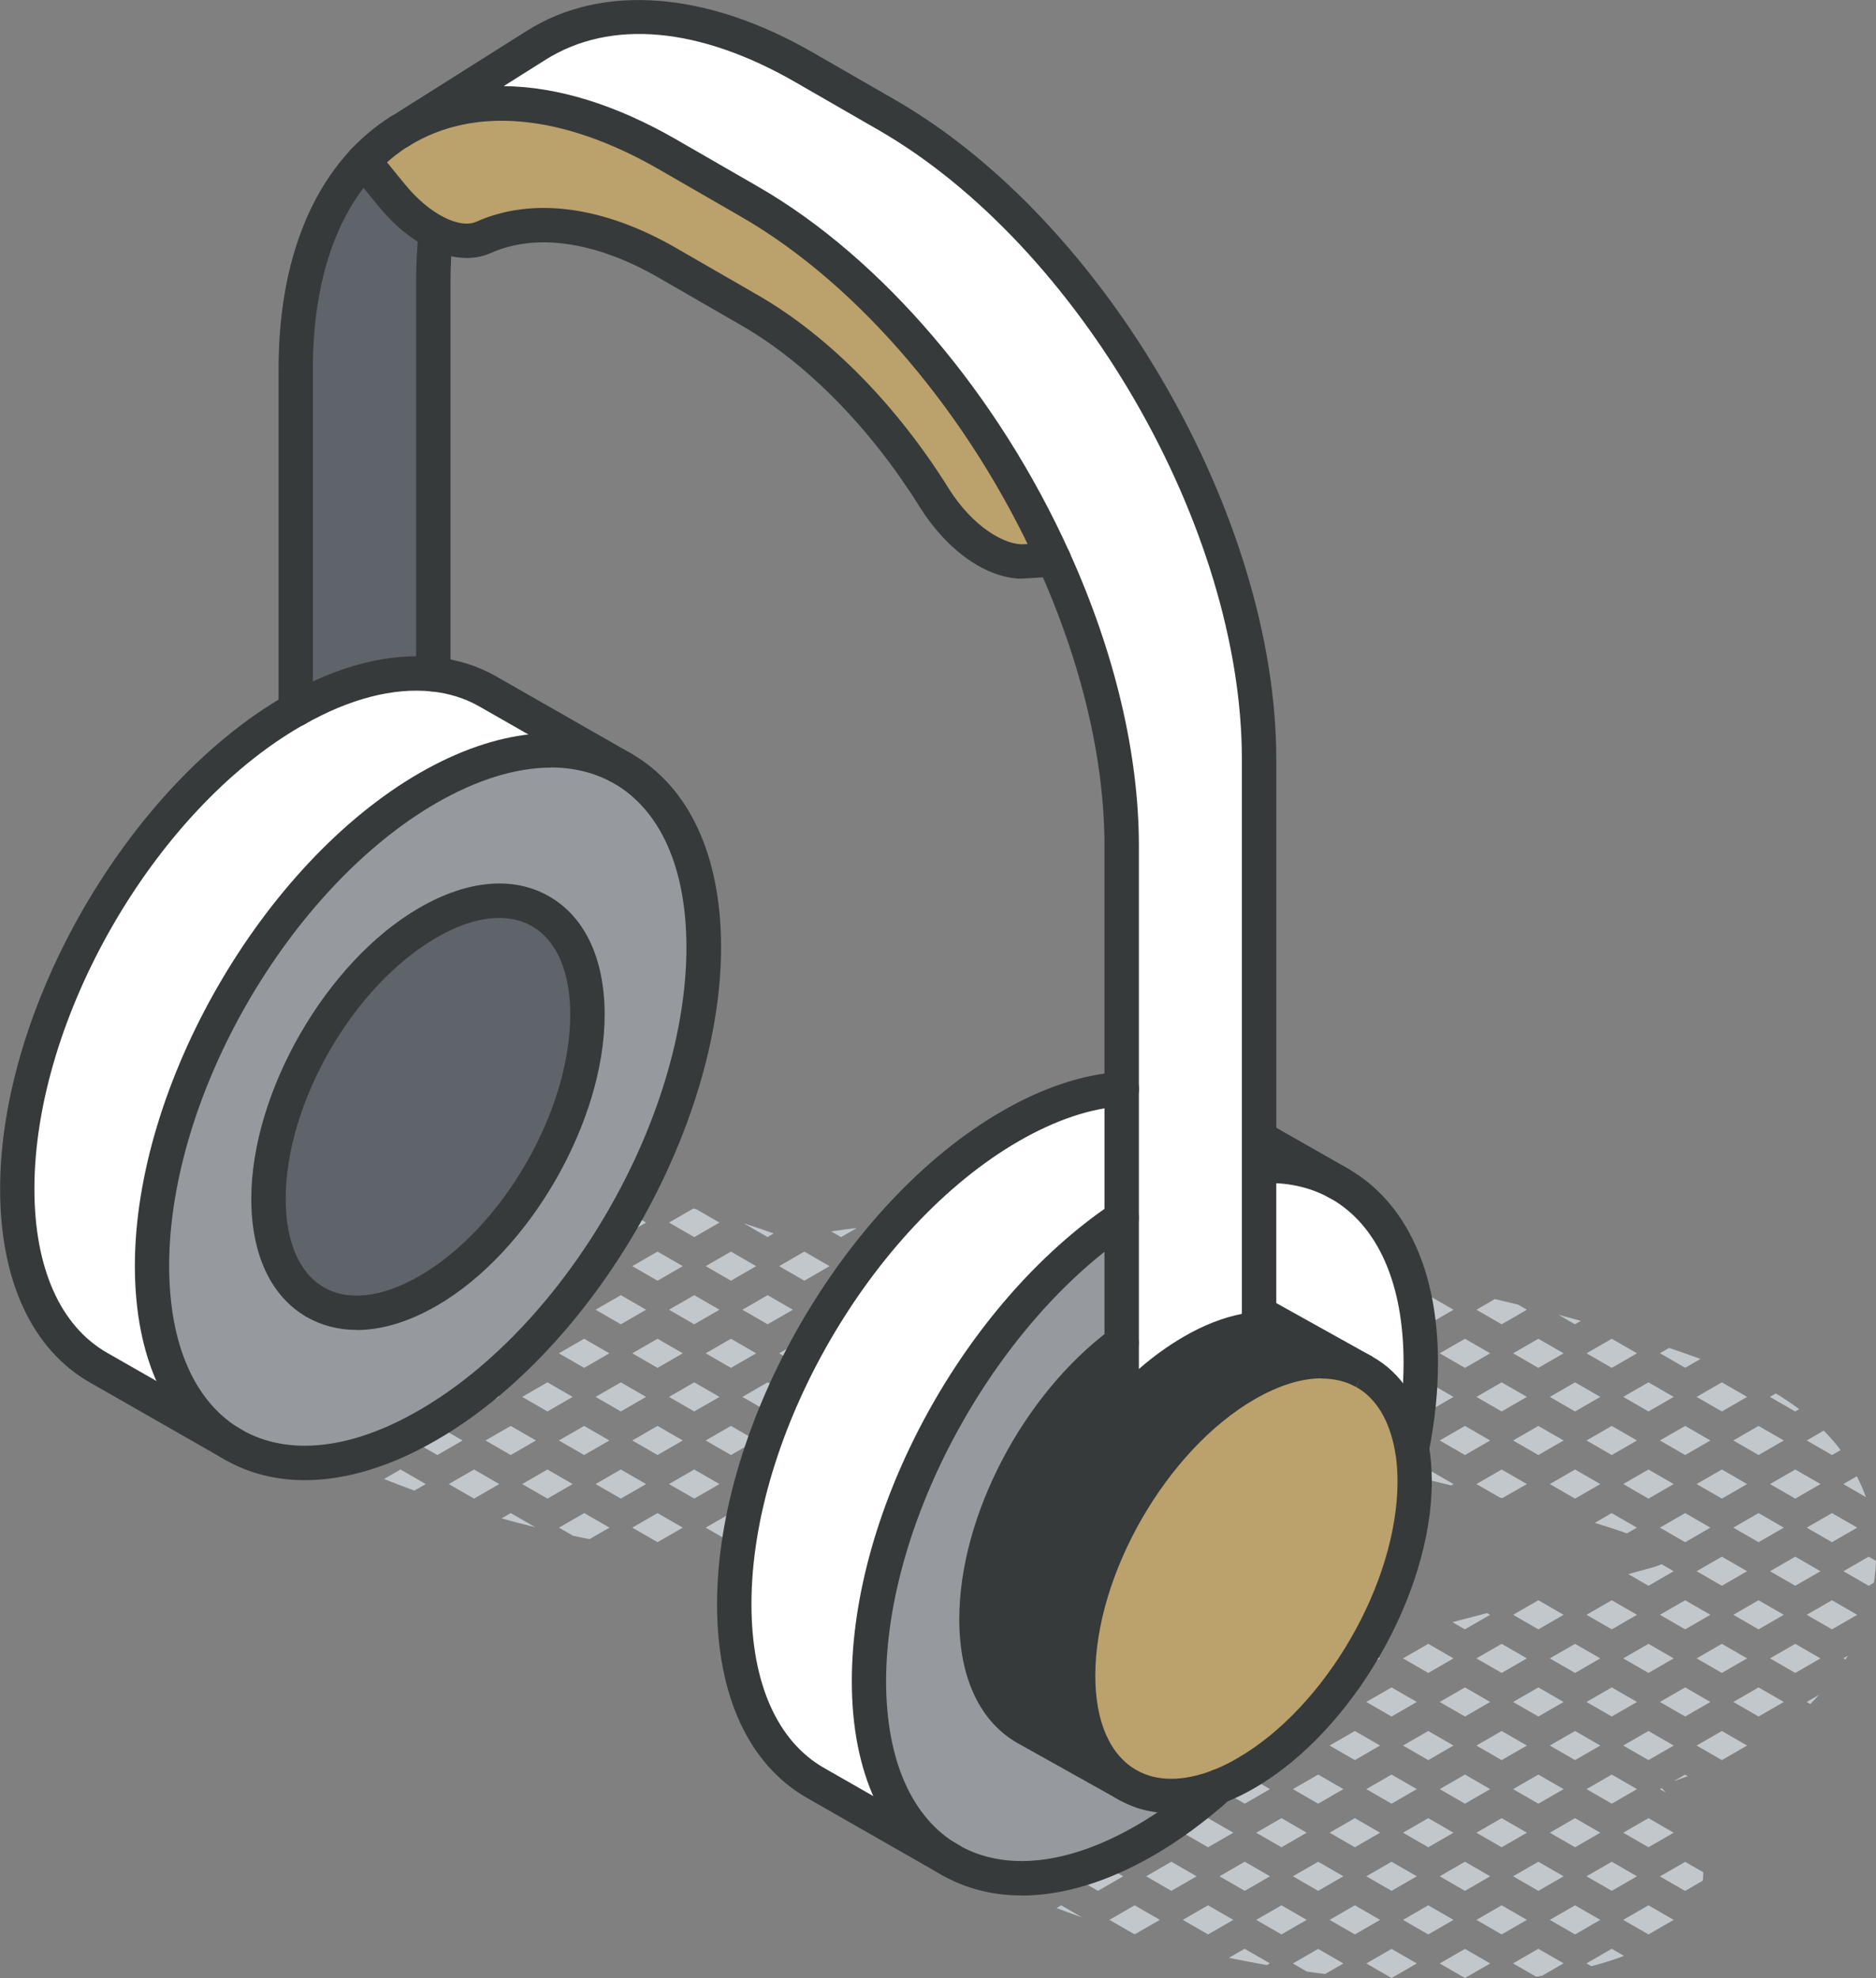 <svg xmlns="http://www.w3.org/2000/svg" id="Layer_2" viewBox="0 0 163.57 172.47"><rect x="0" y="0" width="163.57" height="172.47" fill="#808080" stroke="none"/><defs><style>.cls-1{fill:#fff;}.cls-2{fill:#969a9e;}.cls-3{fill:#bba16b;}.cls-4{fill:#c2c7cc;}.cls-5{fill:#373a3a;}.cls-6{fill:#5f646b;}</style></defs><g id="icons"><g><g><path class="cls-4" d="M160.48,126.43c-.45-.6-.94-1.16-1.47-1.69l-1.48,.86,2.2,1.27,.75-.43Z"></path><polygon class="cls-4" points="159.73 131.93 157.53 133.2 159.73 134.47 161.93 133.2 159.73 131.93"></polygon><path class="cls-4" d="M161.9,128.72l-1.18,.68,1.97,1.14c-.22-.64-.5-1.24-.79-1.82Z"></path><polygon class="cls-4" points="159.73 139.53 157.53 140.8 159.73 142.07 161.93 140.8 159.73 139.53"></polygon><path class="cls-4" d="M160.73,137l2.2,1.27,.46-.27c.09-.63,.16-1.26,.18-1.9l-.64-.37-2.2,1.27Z"></path><path class="cls-4" d="M157.53,148.4l.31,.18c.26-.26,.52-.53,.77-.81l-1.08,.63Z"></path><path class="cls-4" d="M160.91,144.7c.07-.11,.13-.22,.2-.33l-.38,.22,.19,.11Z"></path><polygon class="cls-4" points="153.33 126.87 155.53 125.6 153.33 124.33 151.13 125.6 153.33 126.87"></polygon><path class="cls-4" d="M156.87,122.87c-.65-.49-1.33-.95-2.03-1.37l-.52,.3,2.2,1.27,.35-.2Z"></path><polygon class="cls-4" points="151.13 133.2 153.33 134.47 155.53 133.2 153.33 131.93 151.13 133.2"></polygon><polygon class="cls-4" points="154.33 129.4 156.53 130.67 158.73 129.4 156.53 128.13 154.33 129.4"></polygon><polygon class="cls-4" points="151.13 140.8 153.33 142.07 155.53 140.8 153.33 139.53 151.13 140.8"></polygon><polygon class="cls-4" points="158.73 137 156.53 135.73 154.33 137 156.53 138.27 158.73 137"></polygon><polygon class="cls-4" points="151.13 148.4 153.33 149.67 155.53 148.4 153.33 147.13 151.13 148.4"></polygon><polygon class="cls-4" points="154.33 144.6 156.53 145.87 158.73 144.6 156.53 143.33 154.33 144.6"></polygon><path class="cls-4" d="M148.27,118.49c-.91-.33-1.82-.65-2.74-.96l-.8,.46,2.2,1.27,1.34-.77Z"></path><polygon class="cls-4" points="144.73 125.6 146.93 126.87 149.13 125.6 146.93 124.33 144.73 125.6"></polygon><polygon class="cls-4" points="147.93 121.8 150.13 123.07 152.33 121.8 150.13 120.53 147.93 121.8"></polygon><polygon class="cls-4" points="150.13 135.73 147.93 137 150.13 138.27 152.33 137 150.13 135.73"></polygon><polygon class="cls-4" points="144.73 133.2 146.93 134.47 149.13 133.2 146.93 131.93 144.73 133.2"></polygon><polygon class="cls-4" points="147.93 129.4 150.13 130.67 152.33 129.4 150.13 128.13 147.93 129.4"></polygon><polygon class="cls-4" points="144.73 140.8 146.93 142.07 149.13 140.8 146.93 139.53 144.73 140.8"></polygon><polygon class="cls-4" points="144.73 148.4 146.93 149.67 149.13 148.4 146.93 147.13 144.73 148.4"></polygon><polygon class="cls-4" points="147.93 144.6 150.13 145.87 152.33 144.6 150.13 143.33 147.93 144.6"></polygon><path class="cls-4" d="M144.73,156l.51,.29c-.12-.13-.23-.26-.35-.38l-.16,.09Z"></path><path class="cls-4" d="M146.93,154.73l-1,.58c.41-.15,.82-.29,1.22-.44l-.23-.13Z"></path><polygon class="cls-4" points="150.13 150.93 147.93 152.2 150.13 153.47 152.33 152.2 150.13 150.93"></polygon><path class="cls-4" d="M146.93,164.87l1.53-.88c0-.06,.03-.11,.03-.17v-.19c.02-.13,.02-.25,.02-.38l-1.58-.91-2.2,1.27,2.2,1.27Z"></path><polygon class="cls-4" points="142.73 118 140.53 116.73 138.33 118 140.53 119.27 142.73 118"></polygon><polygon class="cls-4" points="138.33 125.6 140.53 126.87 142.73 125.6 140.53 124.33 138.33 125.6"></polygon><polygon class="cls-4" points="141.53 121.8 143.73 123.07 145.93 121.8 143.73 120.53 141.53 121.8"></polygon><path class="cls-4" d="M139.04,132.78c.95,.29,1.89,.59,2.81,.92l.87-.5-2.2-1.27-1.48,.86Z"></path><polygon class="cls-4" points="141.53 129.4 143.73 130.67 145.93 129.4 143.73 128.13 141.53 129.4"></polygon><polygon class="cls-4" points="138.33 140.8 140.53 142.07 142.73 140.8 140.53 139.53 138.33 140.8"></polygon><path class="cls-4" d="M141.97,137.25l1.76,1.02,2.2-1.27-1.05-.61c-.25,.1-.48,.19-.65,.24-.75,.2-1.5,.41-2.25,.62Z"></path><polygon class="cls-4" points="138.33 148.4 140.53 149.67 142.73 148.4 140.53 147.13 138.33 148.4"></polygon><polygon class="cls-4" points="141.53 144.6 143.73 145.87 145.93 144.6 143.73 143.33 141.53 144.6"></polygon><polygon class="cls-4" points="138.33 156 140.53 157.27 142.73 156 140.53 154.73 138.33 156"></polygon><polygon class="cls-4" points="141.53 152.2 143.73 153.47 145.93 152.2 143.73 150.93 141.53 152.2"></polygon><polygon class="cls-4" points="140.53 162.33 138.33 163.6 140.53 164.87 142.73 163.6 140.53 162.33"></polygon><polygon class="cls-4" points="141.53 159.8 143.73 161.07 145.93 159.8 143.73 158.53 141.53 159.8"></polygon><path class="cls-4" d="M138.33,171.2l.42,.24c1.03-.27,1.98-.57,2.85-.9l-1.07-.62-2.2,1.27Z"></path><polygon class="cls-4" points="143.73 166.13 141.53 167.4 143.73 168.67 145.93 167.4 143.73 166.13"></polygon><polygon class="cls-4" points="134.13 119.27 136.33 118 134.13 116.73 131.93 118 134.13 119.27"></polygon><path class="cls-4" d="M137.84,115.17c-.65-.18-1.3-.36-1.95-.53l1.43,.83,.51-.3Z"></path><polygon class="cls-4" points="131.93 125.6 134.13 126.87 136.33 125.6 134.13 124.33 131.93 125.6"></polygon><polygon class="cls-4" points="135.13 121.8 137.33 123.07 139.53 121.8 137.33 120.53 135.13 121.8"></polygon><polygon class="cls-4" points="135.13 129.4 137.33 130.67 139.53 129.4 137.33 128.13 135.13 129.4"></polygon><polygon class="cls-4" points="131.93 140.8 134.13 142.07 136.33 140.8 134.13 139.53 131.93 140.8"></polygon><polygon class="cls-4" points="131.93 148.4 134.13 149.67 136.33 148.4 134.13 147.13 131.93 148.4"></polygon><polygon class="cls-4" points="135.13 144.6 137.33 145.87 139.53 144.6 137.33 143.33 135.13 144.6"></polygon><polygon class="cls-4" points="131.93 156 134.13 157.27 136.33 156 134.13 154.73 131.93 156"></polygon><polygon class="cls-4" points="135.13 152.2 137.33 153.47 139.53 152.2 137.33 150.93 135.13 152.2"></polygon><polygon class="cls-4" points="131.93 163.6 134.13 164.87 136.33 163.6 134.13 162.33 131.93 163.6"></polygon><polygon class="cls-4" points="135.13 159.8 137.33 161.07 139.53 159.8 137.33 158.53 135.13 159.8"></polygon><path class="cls-4" d="M131.93,171.2l2,1.15c.18-.02,.36-.05,.53-.08l1.87-1.08-2.2-1.27-2.2,1.27Z"></path><polygon class="cls-4" points="135.13 167.4 137.33 168.67 139.53 167.4 137.33 166.13 135.13 167.4"></polygon><polygon class="cls-4" points="127.73 119.27 129.93 118 127.73 116.73 125.53 118 127.73 119.27"></polygon><path class="cls-4" d="M133.13,114.2l-.78-.45c-.67-.16-1.34-.32-2.01-.48l-1.61,.93,2.2,1.27,2.2-1.27Z"></path><polygon class="cls-4" points="125.53 125.6 127.73 126.87 129.93 125.6 127.73 124.33 125.53 125.6"></polygon><polygon class="cls-4" points="130.93 123.07 133.13 121.8 130.93 120.53 128.73 121.8 130.93 123.07"></polygon><polygon class="cls-4" points="128.73 129.4 130.78 130.58 130.98 130.63 133.13 129.4 130.93 128.13 128.73 129.4"></polygon><path class="cls-4" d="M126.64,141.44l1.08,.63,2.2-1.27-.26-.15c-.99,.26-3.01,.79-3.02,.79Z"></path><polygon class="cls-4" points="125.53 148.4 127.73 149.67 129.93 148.4 127.73 147.13 125.53 148.4"></polygon><polygon class="cls-4" points="128.73 144.6 130.93 145.87 133.13 144.6 130.93 143.33 128.73 144.6"></polygon><polygon class="cls-4" points="125.53 156 127.73 157.27 129.93 156 127.73 154.73 125.53 156"></polygon><polygon class="cls-4" points="128.73 152.2 130.93 153.47 133.13 152.2 130.93 150.93 128.73 152.2"></polygon><polygon class="cls-4" points="125.53 163.6 127.73 164.87 129.93 163.6 127.73 162.33 125.53 163.6"></polygon><polygon class="cls-4" points="128.73 159.8 130.93 161.07 133.13 159.8 130.93 158.53 128.73 159.8"></polygon><polygon class="cls-4" points="125.53 171.2 127.73 172.47 129.93 171.2 127.73 169.93 125.53 171.2"></polygon><polygon class="cls-4" points="128.73 167.4 130.93 168.67 133.13 167.4 130.93 166.13 128.73 167.4"></polygon><path class="cls-4" d="M121.7,111.45c-.37-.07-.74-.14-1.11-.21l.73,.42,.37-.22Z"></path><polygon class="cls-4" points="119.13 118 121.33 119.27 123.53 118 121.33 116.73 119.13 118"></polygon><polygon class="cls-4" points="126.73 114.2 124.53 112.93 122.33 114.2 124.53 115.47 126.73 114.2"></polygon><polygon class="cls-4" points="119.13 125.6 121.33 126.87 123.53 125.6 121.33 124.33 119.13 125.6"></polygon><polygon class="cls-4" points="122.33 121.8 124.53 123.07 126.73 121.8 124.53 120.53 122.33 121.8"></polygon><path class="cls-4" d="M123.42,128.77c1.04,.24,2.07,.49,3.11,.75l.2-.12-2.2-1.27-1.11,.64Z"></path><polygon class="cls-4" points="119.13 148.4 121.33 149.67 123.53 148.4 121.33 147.13 119.13 148.4"></polygon><polygon class="cls-4" points="122.33 144.6 124.53 145.87 126.73 144.6 124.53 143.33 122.33 144.6"></polygon><polygon class="cls-4" points="119.13 156 121.33 157.27 123.53 156 121.33 154.73 119.13 156"></polygon><polygon class="cls-4" points="122.33 152.2 124.53 153.47 126.73 152.2 124.53 150.93 122.33 152.2"></polygon><polygon class="cls-4" points="119.13 163.6 121.33 164.87 123.53 163.6 121.33 162.33 119.13 163.6"></polygon><polygon class="cls-4" points="122.33 159.8 124.53 161.07 126.73 159.8 124.53 158.53 122.33 159.8"></polygon><polygon class="cls-4" points="119.13 171.2 121.33 172.47 123.53 171.2 121.33 169.93 119.13 171.2"></polygon><polygon class="cls-4" points="122.33 167.4 124.53 168.67 126.73 167.4 124.53 166.13 122.33 167.4"></polygon><path class="cls-4" d="M116.84,110.56c-1.13-.2-2.26-.39-3.39-.58l-.72,.42,2.2,1.27,1.92-1.11Z"></path><polygon class="cls-4" points="115.93 121.8 118.13 123.07 120.33 121.8 118.13 120.53 115.93 121.8"></polygon><polygon class="cls-4" points="112.73 118 114.93 119.27 117.13 118 114.93 116.73 112.73 118"></polygon><polygon class="cls-4" points="118.13 115.47 120.33 114.2 118.13 112.93 115.93 114.2 118.13 115.47"></polygon><polygon class="cls-4" points="112.73 125.6 114.93 126.87 117.13 125.6 114.93 124.33 112.73 125.6"></polygon><path class="cls-4" d="M113.18,141.06l1.75,1.01,.72-.41c-.82-.21-1.64-.41-2.47-.59Z"></path><polygon class="cls-4" points="114.93 149.67 117.13 148.4 114.93 147.13 112.73 148.4 114.93 149.67"></polygon><polygon class="cls-4" points="115.93 144.6 118.13 145.87 120.33 144.6 118.13 143.33 115.93 144.6"></polygon><polygon class="cls-4" points="112.73 156 114.93 157.27 117.13 156 114.93 154.73 112.73 156"></polygon><polygon class="cls-4" points="115.93 152.2 118.13 153.47 120.33 152.2 118.13 150.93 115.93 152.2"></polygon><polygon class="cls-4" points="112.73 163.6 114.93 164.87 117.13 163.6 114.93 162.33 112.73 163.6"></polygon><polygon class="cls-4" points="115.93 159.8 118.13 161.07 120.33 159.8 118.13 158.53 115.93 159.8"></polygon><path class="cls-4" d="M112.73,171.2l1.22,.71c.53,.07,1.06,.15,1.59,.21l1.59-.92-2.2-1.27-2.2,1.27Z"></path><polygon class="cls-4" points="115.93 167.4 118.13 168.67 120.33 167.4 118.13 166.13 115.93 167.4"></polygon><polygon class="cls-4" points="110.73 110.4 108.67 109.21 108.44 109.17 106.33 110.4 108.53 111.67 110.73 110.4"></polygon><polygon class="cls-4" points="106.33 118 108.53 119.27 110.73 118 108.53 116.73 106.33 118"></polygon><polygon class="cls-4" points="103.13 121.8 105.33 123.07 107.53 121.8 105.33 120.53 103.13 121.8"></polygon><polygon class="cls-4" points="111.73 115.47 113.93 114.2 111.73 112.93 109.53 114.2 111.73 115.47"></polygon><polygon class="cls-4" points="105.33 115.47 107.53 114.2 105.33 112.93 103.13 114.2 105.33 115.47"></polygon><path class="cls-4" d="M110.73,125.6l-2.2-1.27-1.76,1.02c1.1,.21,2.2,.42,3.3,.63l.66-.38Z"></path><polygon class="cls-4" points="109.53 121.8 111.73 123.07 113.93 121.8 111.73 120.53 109.53 121.8"></polygon><path class="cls-4" d="M108.53,142.07l2.2-1.27-.72-.42c-.75-.15-1.49-.29-2.24-.42l-1.44,.83,2.2,1.27Z"></path><polygon class="cls-4" points="106.33 148.4 108.53 149.67 110.73 148.4 108.53 147.13 106.33 148.4"></polygon><polygon class="cls-4" points="109.53 144.6 111.73 145.87 113.93 144.6 111.73 143.33 109.53 144.6"></polygon><polygon class="cls-4" points="103.13 144.6 105.33 145.87 107.53 144.6 105.33 143.33 103.13 144.6"></polygon><polygon class="cls-4" points="106.33 156 108.53 157.27 110.73 156 108.53 154.73 106.33 156"></polygon><polygon class="cls-4" points="109.53 152.2 111.73 153.47 113.93 152.2 111.73 150.93 109.53 152.2"></polygon><polygon class="cls-4" points="103.13 152.2 105.33 153.47 107.53 152.2 105.33 150.93 103.13 152.2"></polygon><polygon class="cls-4" points="106.33 163.6 108.53 164.87 110.73 163.6 108.53 162.33 106.33 163.6"></polygon><polygon class="cls-4" points="109.53 159.8 111.73 161.07 113.93 159.8 111.73 158.53 109.53 159.8"></polygon><polygon class="cls-4" points="103.13 159.8 105.33 161.07 107.53 159.8 105.33 158.53 103.13 159.8"></polygon><path class="cls-4" d="M107.16,170.71c1.1,.23,2.2,.44,3.3,.63l.26-.15-2.2-1.27-1.37,.79Z"></path><polygon class="cls-4" points="109.53 167.4 111.73 168.67 113.93 167.4 111.73 166.13 109.53 167.4"></polygon><polygon class="cls-4" points="103.13 167.4 105.33 168.67 107.53 167.4 105.33 166.13 103.13 167.4"></polygon><polygon class="cls-4" points="104.33 110.4 102.13 109.13 99.93 110.4 102.13 111.67 104.33 110.4"></polygon><polygon class="cls-4" points="99.93 118 102.13 119.27 104.33 118 102.13 116.73 99.93 118"></polygon><polygon class="cls-4" points="102.13 124.33 101.94 124.43 102.49 124.53 102.13 124.33"></polygon><polygon class="cls-4" points="102.13 142.07 104.33 140.8 102.13 139.53 99.93 140.8 102.13 142.07"></polygon><polygon class="cls-4" points="99.93 148.4 102.13 149.67 104.33 148.4 102.13 147.13 99.93 148.4"></polygon><polygon class="cls-4" points="99.93 156 102.13 157.27 104.33 156 102.13 154.73 99.93 156"></polygon><polygon class="cls-4" points="99.93 163.6 102.13 164.87 104.33 163.6 102.13 162.33 99.93 163.6"></polygon><polygon class="cls-4" points="95.73 111.67 97.93 110.4 95.73 109.13 93.53 110.4 95.73 111.67"></polygon><path class="cls-4" d="M98.97,107.84s-.07,0-.1-.01l.06,.03,.04-.02Z"></path><polygon class="cls-4" points="93.53 118 95.73 119.27 97.93 118 95.73 116.73 93.53 118"></polygon><polygon class="cls-4" points="96.73 114.2 98.93 115.47 101.13 114.2 98.93 112.93 96.73 114.2"></polygon><polygon class="cls-4" points="98.93 123.07 101.13 121.8 98.93 120.53 96.73 121.8 98.93 123.07"></polygon><polygon class="cls-4" points="93.53 140.8 95.73 142.07 97.93 140.8 95.73 139.53 93.53 140.8"></polygon><polygon class="cls-4" points="93.53 148.4 95.73 149.67 97.93 148.4 95.73 147.13 93.53 148.4"></polygon><polygon class="cls-4" points="96.73 144.6 98.93 145.87 101.13 144.6 98.93 143.33 96.73 144.6"></polygon><polygon class="cls-4" points="93.53 156 95.73 157.27 97.93 156 95.73 154.73 93.53 156"></polygon><polygon class="cls-4" points="96.73 152.2 98.93 153.47 101.13 152.2 98.93 150.93 96.73 152.2"></polygon><polygon class="cls-4" points="93.53 163.6 95.73 164.87 97.93 163.6 95.73 162.33 93.53 163.6"></polygon><polygon class="cls-4" points="96.73 159.8 98.93 161.07 101.13 159.8 98.93 158.53 96.73 159.8"></polygon><polygon class="cls-4" points="96.73 167.4 98.85 168.62 98.95 168.65 101.13 167.4 98.93 166.13 96.73 167.4"></polygon><polygon class="cls-4" points="89.33 111.67 91.53 110.4 89.33 109.13 87.13 110.4 89.33 111.67"></polygon><path class="cls-4" d="M93.53,107.28c-.77-.07-1.54-.11-2.31-.17l1.3,.75,1.01-.58Z"></path><polygon class="cls-4" points="87.13 118 89.33 119.27 91.53 118 89.33 116.73 87.13 118"></polygon><polygon class="cls-4" points="90.33 114.2 92.53 115.47 94.73 114.2 92.53 112.93 90.33 114.2"></polygon><polygon class="cls-4" points="87.13 125.6 89.33 126.87 91.52 125.6 89.33 124.33 87.13 125.6"></polygon><path class="cls-4" d="M90.33,121.8l1.03,.59c.59,.11,1.18,.22,1.77,.33l1.6-.93-2.2-1.27-2.2,1.27Z"></path><path class="cls-4" d="M90.33,129.4l.28,.16c.1-.16,.21-.33,.29-.5l-.58,.33Z"></path><polygon class="cls-4" points="87.13 140.8 89.33 142.07 91.53 140.8 89.33 139.53 87.13 140.8"></polygon><polygon class="cls-4" points="87.13 148.4 89.33 149.67 91.53 148.4 89.33 147.13 87.13 148.4"></polygon><polygon class="cls-4" points="90.33 144.6 92.53 145.87 94.73 144.6 92.53 143.33 90.33 144.6"></polygon><polygon class="cls-4" points="87.13 156 89.33 157.27 91.53 156 89.33 154.73 87.13 156"></polygon><polygon class="cls-4" points="90.33 152.2 92.53 153.47 94.73 152.2 92.53 150.93 90.33 152.2"></polygon><polygon class="cls-4" points="87.13 163.6 89.33 164.87 91.53 163.6 89.33 162.33 87.13 163.6"></polygon><polygon class="cls-4" points="90.33 159.8 92.53 161.07 94.73 159.8 92.53 158.53 90.33 159.8"></polygon><path class="cls-4" d="M92.53,166.13l-.41,.24c.74,.28,1.48,.55,2.24,.82l-1.82-1.05Z"></path><polygon class="cls-4" points="82.93 111.67 85.13 110.4 82.93 109.13 80.73 110.4 82.93 111.67"></polygon><path class="cls-4" d="M87.84,106.88c-1.23-.07-2.46-.11-3.69-.15l1.98,1.14,1.71-.99Z"></path><polygon class="cls-4" points="80.73 118 82.93 119.27 85.13 118 82.93 116.73 80.73 118"></polygon><polygon class="cls-4" points="83.93 114.2 86.13 115.47 88.33 114.2 86.13 112.93 83.93 114.2"></polygon><polygon class="cls-4" points="80.73 125.6 82.93 126.87 85.13 125.6 82.93 124.33 80.73 125.6"></polygon><polygon class="cls-4" points="86.13 123.07 88.33 121.8 86.13 120.53 83.93 121.8 86.13 123.07"></polygon><path class="cls-4" d="M80.73,133.2l2.1,1.21c.15-.04,.29-.09,.44-.14l1.86-1.07-2.2-1.27-2.2,1.27Z"></path><polygon class="cls-4" points="83.93 129.4 86.13 130.67 88.33 129.4 86.13 128.13 83.93 129.4"></polygon><polygon class="cls-4" points="80.73 140.8 82.93 142.07 85.13 140.8 82.93 139.53 80.73 140.8"></polygon><polygon class="cls-4" points="80.73 148.4 82.93 149.67 85.13 148.4 82.93 147.13 80.73 148.4"></polygon><polygon class="cls-4" points="83.93 144.6 86.13 145.87 88.33 144.6 86.13 143.33 83.93 144.6"></polygon><polygon class="cls-4" points="80.73 156 82.93 157.27 85.13 156 82.93 154.73 80.73 156"></polygon><polygon class="cls-4" points="83.93 152.2 86.13 153.47 88.33 152.2 86.13 150.93 83.93 152.2"></polygon><polygon class="cls-4" points="83.93 159.8 86.13 161.07 88.33 159.8 86.13 158.53 83.93 159.8"></polygon><polygon class="cls-4" points="76.53 111.67 78.73 110.4 76.53 109.13 74.33 110.4 76.53 111.67"></polygon><path class="cls-4" d="M81.83,106.65c-1.35-.02-2.68,.03-4,.12l1.89,1.09,2.1-1.21Z"></path><polygon class="cls-4" points="79.73 120.53 77.53 121.8 79.73 123.07 81.93 121.8 79.73 120.53"></polygon><polygon class="cls-4" points="74.33 118 76.53 119.27 78.73 118 76.53 116.73 74.33 118"></polygon><polygon class="cls-4" points="77.53 114.2 79.73 115.47 81.93 114.2 79.73 112.93 77.53 114.2"></polygon><polygon class="cls-4" points="74.33 125.6 76.53 126.87 78.73 125.6 76.53 124.33 74.33 125.6"></polygon><polygon class="cls-4" points="74.33 133.2 76.53 134.47 78.73 133.2 76.53 131.93 74.33 133.2"></polygon><polygon class="cls-4" points="77.53 129.4 79.73 130.67 81.93 129.4 79.73 128.13 77.53 129.4"></polygon><path class="cls-4" d="M75.39,141.41l1.14,.66,2.2-1.27-.71-.41c-.96,.31-1.84,.65-2.63,1.02Z"></path><polygon class="cls-4" points="74.33 148.4 76.53 149.67 78.73 148.4 76.53 147.13 74.33 148.4"></polygon><polygon class="cls-4" points="77.53 144.6 79.73 145.87 81.93 144.6 79.73 143.33 77.53 144.6"></polygon><polygon class="cls-4" points="74.33 156 76.53 157.27 78.73 156 76.53 154.73 74.33 156"></polygon><polygon class="cls-4" points="77.53 152.2 79.73 153.47 81.93 152.2 79.73 150.93 77.53 152.2"></polygon><path class="cls-4" d="M78.27,159.37c.57,.39,1.16,.79,1.79,1.18,.09,.06,.19,.11,.28,.17l1.59-.92-2.2-1.27-1.45,.84Z"></path><polygon class="cls-4" points="72.33 110.4 70.13 109.13 67.93 110.4 70.13 111.67 72.33 110.4"></polygon><path class="cls-4" d="M74.71,107.07c-.74,.09-1.49,.19-2.24,.3l.86,.5,1.38-.8Z"></path><polygon class="cls-4" points="72.52 120.99 71.13 121.8 73.33 123.07 75.53 121.8 73.33 120.53 72.52 120.99"></polygon><polygon class="cls-4" points="67.93 118 70.13 119.27 72.33 118 70.13 116.73 67.93 118"></polygon><polygon class="cls-4" points="71.13 114.2 73.33 115.47 75.53 114.2 73.33 112.93 71.13 114.2"></polygon><polygon class="cls-4" points="67.93 125.6 70.13 126.87 72.33 125.6 70.13 124.33 67.93 125.6"></polygon><polygon class="cls-4" points="67.93 133.2 70.13 134.47 72.33 133.2 70.13 131.93 67.93 133.2"></polygon><polygon class="cls-4" points="71.13 129.4 73.33 130.67 75.53 129.4 73.33 128.13 71.13 129.4"></polygon><path class="cls-4" d="M73.66,135.92l-.34-.19-.41,.24s.5-.03,.75-.04Z"></path><path class="cls-4" d="M70,147.2c-.02,.11-.05,.22-.06,.33-.08,.67-.04,1.37,.11,2.09l.08,.05,2.2-1.27-2.2-1.27-.12,.07Z"></path><path class="cls-4" d="M71.16,144.62l2.17,1.25,2.2-1.27-2.2-1.27-2.11,1.22s-.04,.05-.06,.07Z"></path><polygon class="cls-4" points="71.13 152.2 73.33 153.47 75.53 152.2 73.33 150.93 71.13 152.2"></polygon><polygon class="cls-4" points="63.73 111.67 65.93 110.4 63.73 109.13 61.53 110.4 63.73 111.67"></polygon><path class="cls-4" d="M67.47,107.55c-.87-.31-1.74-.6-2.63-.89l2.08,1.2,.55-.32Z"></path><polygon class="cls-4" points="61.53 118 63.73 119.27 65.93 118 63.73 116.73 61.53 118"></polygon><polygon class="cls-4" points="64.73 114.2 66.93 115.47 69.13 114.2 66.93 112.93 64.73 114.2"></polygon><polygon class="cls-4" points="61.53 125.6 63.73 126.87 65.93 125.6 63.73 124.33 61.53 125.6"></polygon><polygon class="cls-4" points="66.93 123.07 69.13 121.8 66.93 120.53 64.73 121.8 66.93 123.07"></polygon><path class="cls-4" d="M66.93,135.73l-.49,.28s.69,.02,1.03,.03l-.54-.31Z"></path><polygon class="cls-4" points="61.53 133.2 63.73 134.47 65.93 133.2 63.73 131.93 61.53 133.2"></polygon><polygon class="cls-4" points="64.73 129.4 66.93 130.67 69.13 129.4 66.93 128.13 64.73 129.4"></polygon><polygon class="cls-4" points="57.33 111.67 59.53 110.4 57.33 109.13 55.13 110.4 57.33 111.67"></polygon><path class="cls-4" d="M62.73,106.6l-2.01-1.16c-.09-.02-.17-.05-.26-.07l-2.13,1.23,2.2,1.27,2.2-1.27Z"></path><polygon class="cls-4" points="55.13 118 57.33 119.27 59.53 118 57.33 116.73 55.13 118"></polygon><polygon class="cls-4" points="58.33 114.2 60.53 115.47 62.73 114.2 60.53 112.93 58.33 114.2"></polygon><polygon class="cls-4" points="55.13 125.6 57.33 126.87 59.53 125.6 57.33 124.33 55.13 125.6"></polygon><polygon class="cls-4" points="58.33 121.8 60.53 123.07 62.73 121.8 60.53 120.53 58.33 121.8"></polygon><polygon class="cls-4" points="55.13 133.2 57.33 134.47 59.53 133.2 57.33 131.93 55.13 133.2"></polygon><polygon class="cls-4" points="58.33 129.4 60.53 130.67 62.73 129.4 60.53 128.13 58.33 129.4"></polygon><polygon class="cls-4" points="51.93 106.6 54.13 107.87 56.33 106.6 54.13 105.33 51.93 106.6"></polygon><path class="cls-4" d="M52.02,103.43c-1.04-.19-2.09-.38-3.13-.54l2.03,1.17,1.1-.63Z"></path><polygon class="cls-4" points="48.73 110.4 50.93 111.67 53.13 110.4 50.93 109.13 48.73 110.4"></polygon><polygon class="cls-4" points="51.93 121.8 54.13 123.07 56.33 121.8 54.13 120.53 51.93 121.8"></polygon><polygon class="cls-4" points="48.73 118 50.93 119.27 53.13 118 50.93 116.73 48.73 118"></polygon><polygon class="cls-4" points="51.93 114.2 54.13 115.47 56.33 114.2 54.13 112.93 51.93 114.2"></polygon><polygon class="cls-4" points="47.73 112.93 45.53 114.2 47.73 115.47 49.93 114.2 47.73 112.93"></polygon><polygon class="cls-4" points="48.73 125.6 50.93 126.87 53.13 125.6 50.93 124.33 48.73 125.6"></polygon><path class="cls-4" d="M48.73,133.2l1.24,.71c.47,.1,.95,.2,1.43,.29l1.74-1-2.2-1.27-2.2,1.27Z"></path><polygon class="cls-4" points="51.93 129.4 54.13 130.67 56.33 129.4 54.13 128.13 51.93 129.4"></polygon><polygon class="cls-4" points="47.73 128.13 45.53 129.4 47.73 130.67 49.93 129.4 47.73 128.13"></polygon><polygon class="cls-4" points="45.53 106.6 47.73 107.87 49.93 106.6 47.73 105.33 45.53 106.6"></polygon><path class="cls-4" d="M46.73,102.8l-.48-.28c-.96-.12-1.92-.23-2.88-.32l-1.04,.6,2.2,1.27,2.2-1.27Z"></path><polygon class="cls-4" points="42.33 110.4 44.53 111.67 46.73 110.4 44.53 109.13 42.33 110.4"></polygon><polygon class="cls-4" points="47.73 120.53 45.53 121.8 47.73 123.07 49.93 121.8 47.73 120.53"></polygon><polygon class="cls-4" points="42.33 118 44.53 119.27 46.73 118 44.53 116.73 42.33 118"></polygon><polygon class="cls-4" points="42.33 125.6 44.53 126.87 46.73 125.6 44.53 124.33 42.33 125.6"></polygon><path class="cls-4" d="M43.72,132.39c.97,.27,1.95,.53,2.94,.77l-2.13-1.23-.8,.46Z"></path><path class="cls-4" d="M40.33,102.8l-1.61-.93c-.37-.02-.74-.03-1.1-.04l-1.69,.97,2.2,1.27,2.2-1.27Z"></path><polygon class="cls-4" points="35.93 110.4 38.13 111.67 40.33 110.4 38.13 109.13 35.93 110.4"></polygon><polygon class="cls-4" points="39.13 106.6 41.33 107.87 43.53 106.6 41.33 105.33 39.13 106.6"></polygon><polygon class="cls-4" points="35.93 118 38.13 119.27 40.33 118 38.13 116.73 35.93 118"></polygon><polygon class="cls-4" points="39.13 114.2 41.33 115.47 43.53 114.2 41.33 112.93 39.13 114.2"></polygon><polygon class="cls-4" points="35.93 125.6 38.13 126.87 40.33 125.6 38.13 124.33 35.93 125.6"></polygon><polygon class="cls-4" points="39.13 121.8 41.33 123.07 43.53 121.8 41.33 120.53 39.13 121.8"></polygon><polygon class="cls-4" points="39.13 129.4 41.33 130.67 43.53 129.4 41.33 128.13 39.13 129.4"></polygon><polygon class="cls-4" points="32.73 106.6 34.93 107.87 37.13 106.6 34.93 105.33 32.73 106.6"></polygon><path class="cls-4" d="M33.93,102.8l-1.63-.94c-.42,.02-.83,.04-1.24,.07l-1.52,.88,2.2,1.27,2.2-1.27Z"></path><polygon class="cls-4" points="29.53 110.4 31.73 111.67 33.93 110.4 31.73 109.13 29.53 110.4"></polygon><polygon class="cls-4" points="32.73 121.8 34.93 123.07 37.13 121.8 34.93 120.53 32.73 121.8"></polygon><polygon class="cls-4" points="29.53 118 31.73 119.27 33.93 118 31.73 116.73 29.53 118"></polygon><polygon class="cls-4" points="32.73 114.2 34.93 115.47 37.13 114.2 34.93 112.93 32.73 114.2"></polygon><polygon class="cls-4" points="29.53 125.6 31.73 126.87 33.93 125.6 31.73 124.33 29.53 125.6"></polygon><path class="cls-4" d="M33.49,128.96c.87,.35,1.75,.69,2.64,1.01l.99-.57-2.2-1.27-1.44,.83Z"></path><path class="cls-4" d="M27.53,102.8l-.75-.43c-.3,.04-.6,.08-.89,.13-.86,.14-1.67,.31-2.44,.49l1.88,1.09,2.2-1.27Z"></path><polygon class="cls-4" points="23.13 110.4 25.33 111.67 27.53 110.4 25.33 109.13 23.13 110.4"></polygon><polygon class="cls-4" points="26.33 106.6 28.53 107.87 30.73 106.6 28.53 105.33 26.33 106.6"></polygon><polygon class="cls-4" points="23.13 118 25.33 119.27 27.53 118 25.33 116.73 23.13 118"></polygon><polygon class="cls-4" points="26.33 114.2 28.53 115.47 30.73 114.2 28.53 112.93 26.33 114.2"></polygon><path class="cls-4" d="M24.66,124.71c.73,.42,1.49,.83,2.26,1.24l.61-.35-2.2-1.27-.67,.39Z"></path><polygon class="cls-4" points="26.33 121.8 28.53 123.07 30.73 121.8 28.53 120.53 26.33 121.8"></polygon><polygon class="cls-4" points="18.93 111.67 21.13 110.4 18.93 109.13 16.73 110.4 18.93 111.67"></polygon><polygon class="cls-4" points="24.33 106.6 22.13 105.33 19.93 106.6 22.13 107.87 24.33 106.6"></polygon><polygon class="cls-4" points="16.73 118 18.93 119.27 21.13 118 18.93 116.73 16.73 118"></polygon><polygon class="cls-4" points="19.93 114.2 22.13 115.47 24.33 114.2 22.13 112.93 19.93 114.2"></polygon><path class="cls-4" d="M20.07,121.71c.38,.28,.77,.56,1.17,.84l.89,.51,2.2-1.27-2.2-1.27-2.06,1.19Z"></path><path class="cls-4" d="M13.29,109.57c-.14,.39-.24,.8-.29,1.21-.03,.21-.04,.42-.04,.64l1.77-1.02-1.43-.83Z"></path><path class="cls-4" d="M17.93,106.6l-1.44-.83c-.7,.47-1.29,.98-1.78,1.51l1.02,.59,2.2-1.27Z"></path><polygon class="cls-4" points="13.53 114.2 15.73 115.47 17.93 114.2 15.73 112.93 13.53 114.2"></polygon></g><g><g><path class="cls-1" d="M123.88,118.82c0,2.42-.26,4.9-.76,7.42h-.01c-.55-3.19-2.04-5.46-4.14-6.63,0,0-9.06-5.05-9.18-5.12v-12.83c2.53-.14,4.82,.36,6.79,1.42l.22,.13c4.38,2.51,7.08,7.91,7.08,15.6Z"></path><path class="cls-3" d="M123.11,126.25c.16,.9,.24,1.88,.24,2.92,0,9.37-6.59,20.72-14.68,25.42-.81,.47-1.61,.86-2.4,1.17-3.05,1.18-5.77,1.09-7.88-.08-2.71-1.52-4.39-4.83-4.39-9.56,0-9.36,6.57-20.75,14.67-25.42,3.98-2.3,7.59-2.56,10.23-1.12l.06,.03c2.11,1.17,3.57,3.45,4.14,6.63Z"></path><path class="cls-5" d="M110.12,114.68l8.77,4.9c-2.64-1.44-6.25-1.18-10.23,1.12-8.1,4.67-14.67,16.06-14.67,25.42,0,4.72,1.68,8.04,4.39,9.56l-8.85-4.95c-2.71-1.5-4.39-4.81-4.39-9.54,0-8.57,5.52-18.83,12.66-24.1v5.89c1.88-2.09,3.98-3.85,6.18-5.13,2.06-1.19,4.02-1.84,5.8-1.97v-1.37c.12,.06,.22,.12,.34,.18Z"></path><path class="cls-1" d="M109.79,99.22l6.79,3.87c-1.97-1.07-4.26-1.56-6.79-1.42v-2.45Z"></path><path class="cls-1" d="M91.89,48.78c-5.85-12.98-15.55-24.86-26.49-31.18l-7.18-4.14c-9.14-5.27-17.4-5.67-23.3-2.05l11.84-7.47c5.9-3.72,14.22-3.36,23.42,1.96l7.19,4.14c17.9,10.34,32.41,35.47,32.41,56.14v49.68c-1.78,.14-3.74,.78-5.8,1.97-2.2,1.28-4.3,3.04-6.18,5.13v-49.21c0-8.04-2.19-16.73-5.92-24.97Z"></path><path class="cls-2" d="M98.38,155.67c2.11,1.17,4.83,1.27,7.88,.08-2.05,1.84-4.2,3.44-6.43,4.72-6.62,3.82-12.61,4.2-16.96,1.71-4.39-2.5-7.1-7.9-7.1-15.6,0-14.54,9.69-32.08,22.03-40.39v10.88c-7.14,5.27-12.66,15.53-12.66,24.1,0,4.74,1.68,8.05,4.39,9.54l8.85,4.95Z"></path><path class="cls-1" d="M97.8,94.96v11.23c-12.34,8.31-22.03,25.85-22.03,40.39,0,7.7,2.71,13.1,7.1,15.6l-11.76-6.72c-4.39-2.5-7.1-7.9-7.1-15.6,0-15.34,10.77-33.99,24.06-41.66,3.47-2,6.76-3.06,9.73-3.25Z"></path><path class="cls-3" d="M91.89,48.78l-2.42,.17c-2.57,.19-5.81-2.01-8.03-5.57-4.28-6.84-9.9-12.75-16.05-16.31l-7.18-4.14c-6.15-3.55-11.78-4.13-16.05-2.23-1.18,.53-2.65,.34-4.16-.43-1.32-.67-2.67-1.79-3.88-3.28l-2.4-2.95c.92-.99,1.94-1.84,3.06-2.54l.14-.08c5.9-3.63,14.15-3.23,23.3,2.05l7.18,4.14c10.95,6.32,20.64,18.19,26.49,31.18Z"></path><path class="cls-2" d="M54.28,67c4.38,2.51,7.09,7.91,7.09,15.6,0,15.34-10.77,33.99-24.05,41.66-6.62,3.83-12.62,4.2-16.97,1.71-4.38-2.5-7.09-7.9-7.09-15.59,0-15.35,10.77-33.99,24.06-41.67,6.51-3.75,12.41-4.18,16.74-1.82l.22,.12Zm-16.96,45.54c7.68-4.43,13.9-15.21,13.9-24.09s-6.22-12.46-13.9-8.02c-7.69,4.43-13.91,15.21-13.91,24.08s6.22,12.47,13.91,8.03Z"></path><path class="cls-1" d="M42.52,60.29l11.54,6.6c-4.32-2.35-10.23-1.93-16.74,1.82-13.29,7.68-24.06,26.33-24.06,41.67,0,7.69,2.71,13.09,7.09,15.59l-11.76-6.72c-4.38-2.5-7.09-7.9-7.09-15.59,0-15.35,10.77-33.99,24.06-41.67,.08-.04,.16-.08,.23-.13,4.37-2.49,8.47-3.45,11.99-3.07,1.73,.17,3.32,.67,4.74,1.49Z"></path><path class="cls-6" d="M51.22,88.46c0,8.88-6.22,19.66-13.9,24.09-7.69,4.44-13.91,.84-13.91-8.03s6.22-19.65,13.91-24.08c7.68-4.44,13.9-.85,13.9,8.02Z"></path><path class="cls-6" d="M38,20.27c-.15,1.38-.22,2.83-.22,4.35V58.8c-3.52-.38-7.61,.59-11.99,3.07v-29.7c0-8.02,2.18-14.2,5.93-18.13l2.4,2.95c1.21,1.49,2.56,2.6,3.88,3.28Z"></path></g><g><path class="cls-5" d="M89.15,50.46c-3.09,0-6.57-2.42-8.98-6.29-4.31-6.89-9.82-12.5-15.53-15.8l-7.18-4.14c-5.49-3.17-10.7-3.94-14.69-2.16-1.56,.7-3.5,.53-5.45-.47-1.54-.79-3.04-2.05-4.36-3.67l-2.41-2.95c-.51-.63-.44-1.56,.18-2.09,.62-.53,1.54-.48,2.08,.12l2.47,3.03c1.05,1.29,2.23,2.29,3.4,2.89,1.13,.58,2.14,.72,2.86,.4,4.89-2.18,11.07-1.37,17.42,2.3l7.18,4.14c6.12,3.54,12.01,9.51,16.57,16.81,2.1,3.36,4.94,5.01,6.64,4.87l2.43-.17c.84-.06,1.54,.57,1.6,1.39,.06,.83-.57,1.54-1.39,1.6,0,0-2.71,.18-2.85,.18Z"></path><path class="cls-5" d="M26.57,129.06c-2.53,0-4.88-.59-6.97-1.79-5.06-2.89-7.84-8.89-7.84-16.89,0-15.79,11.13-35.07,24.81-42.97,6.76-3.9,13.22-4.55,18.21-1.84,.03,.02,.06,.03,.09,.05,.05,.02,.11,.05,.16,.08,5.06,2.9,7.84,8.9,7.84,16.9,0,15.79-11.12,35.06-24.8,42.96-4.02,2.33-7.93,3.5-11.49,3.5Zm21.47-62.13c-3.03,0-6.43,1.04-9.98,3.08-12.85,7.43-23.31,25.54-23.31,40.37,0,6.88,2.25,11.95,6.33,14.29,4.06,2.32,9.56,1.72,15.47-1.71,12.85-7.42,23.3-25.52,23.3-40.36,0-6.88-2.25-11.95-6.33-14.3-.02-.01-.04-.02-.06-.04-.05-.02-.09-.04-.13-.06-1.57-.85-3.36-1.28-5.29-1.28Z"></path><path class="cls-5" d="M31.1,115.96c-1.58,0-3.06-.38-4.37-1.13-3.11-1.8-4.82-5.45-4.82-10.3,0-9.34,6.58-20.72,14.66-25.38,4.2-2.43,8.22-2.78,11.33-.98,3.11,1.79,4.82,5.45,4.82,10.3,0,9.34-6.57,20.73-14.65,25.39-2.43,1.4-4.8,2.11-6.97,2.11Zm12.43-35.92c-1.64,0-3.5,.57-5.46,1.71-7.26,4.18-13.16,14.4-13.16,22.78,0,3.73,1.18,6.47,3.32,7.71,2.14,1.24,5.1,.89,8.34-.98,7.25-4.18,13.15-14.41,13.15-22.79,0-3.73-1.18-6.46-3.32-7.7-.84-.49-1.81-.73-2.87-.73Z"></path><path class="cls-5" d="M20.35,127.47c-.25,0-.51-.06-.74-.2l-11.76-6.72c-5.06-2.89-7.84-8.89-7.84-16.89,0-15.79,11.13-35.07,24.81-42.97l.22-.12c4.48-2.55,8.94-3.67,12.9-3.27,1.95,.2,3.74,.77,5.33,1.68l11.76,6.72c.72,.41,.97,1.33,.56,2.05-.41,.72-1.33,.97-2.05,.56l-11.76-6.72c-1.23-.7-2.62-1.14-4.15-1.3-3.35-.35-7.18,.65-11.1,2.88-.11,.06-.2,.11-.3,.16-12.77,7.38-23.23,25.49-23.23,40.33,0,6.88,2.25,11.95,6.33,14.29l11.76,6.72c.72,.41,.97,1.33,.56,2.05-.28,.48-.78,.76-1.3,.76Z"></path><path class="cls-5" d="M116.58,104.6c-.24,0-.49-.06-.71-.18-1.75-.95-3.77-1.37-6-1.25-.82,.04-1.53-.59-1.58-1.42-.04-.83,.59-1.53,1.42-1.58,2.8-.15,5.34,.39,7.59,1.6,.73,.39,1,1.3,.61,2.03-.27,.5-.79,.79-1.32,.79Z"></path><path class="cls-5" d="M123.12,127.75c-.1,0-.19,0-.29-.03-.81-.16-1.34-.95-1.18-1.76,.49-2.47,.73-4.87,.73-7.14,0-6.88-2.24-11.96-6.32-14.3-.72-.41-.97-1.33-.56-2.05,.41-.72,1.33-.97,2.05-.56,5.05,2.9,7.83,8.9,7.83,16.9,0,2.46-.26,5.06-.79,7.71-.14,.72-.77,1.21-1.47,1.21Z"></path><path class="cls-5" d="M89.08,165.27c-2.53,0-4.87-.59-6.96-1.78-5.06-2.89-7.85-8.9-7.85-16.9,0-15.02,9.76-32.93,22.69-41.64,.69-.46,1.62-.28,2.08,.41,.46,.69,.28,1.62-.41,2.08-11.98,8.07-21.37,25.27-21.37,39.15,0,6.88,2.25,11.96,6.34,14.3,4.05,2.31,9.54,1.71,15.47-1.71,2.07-1.19,4.15-2.72,6.18-4.54,.62-.55,1.57-.5,2.12,.12,.55,.62,.5,1.57-.11,2.12-2.19,1.96-4.44,3.61-6.69,4.91-4.02,2.32-7.94,3.49-11.5,3.49Z"></path><path class="cls-5" d="M102.11,158.1c-1.61,0-3.12-.37-4.46-1.12-3.33-1.85-5.16-5.71-5.16-10.86,0-9.83,6.92-21.81,15.42-26.72,4.31-2.49,8.46-2.9,11.67-1.15l.04,.02c2.61,1.45,4.3,4.1,4.95,7.71,.18,.98,.27,2.05,.27,3.19,0,9.8-6.92,21.78-15.43,26.72-.89,.52-1.77,.95-2.62,1.27-1.63,.63-3.21,.95-4.69,.95Zm13.12-37.92c-1.74,0-3.72,.61-5.81,1.81-7.68,4.43-13.92,15.25-13.92,24.12,0,4.02,1.29,6.94,3.62,8.25,1.77,.99,4.05,.98,6.61,0,.7-.27,1.44-.63,2.19-1.07,7.68-4.46,13.93-15.28,13.93-24.12,0-.96-.07-1.85-.22-2.65-.48-2.69-1.66-4.63-3.4-5.59l.67-1.34-.72,1.32c-.87-.48-1.87-.71-2.95-.71Z"></path><path class="cls-5" d="M37.78,60.29c-.83,0-1.5-.67-1.5-1.5V24.62c0-1.56,.08-3.07,.23-4.5,.09-.82,.84-1.42,1.65-1.33,.82,.09,1.42,.83,1.33,1.65-.14,1.33-.21,2.73-.21,4.19V58.79c0,.83-.67,1.5-1.5,1.5Z"></path><path class="cls-5" d="M82.87,163.69c-.25,0-.51-.06-.74-.2l-11.76-6.72c-5.06-2.89-7.85-8.89-7.85-16.9,0-15.8,11.13-35.07,24.81-42.96,3.59-2.08,7.09-3.24,10.39-3.45,.84-.05,1.54,.58,1.59,1.4,.05,.83-.58,1.54-1.4,1.59-2.83,.18-5.89,1.21-9.08,3.05-12.85,7.42-23.31,25.52-23.31,40.36,0,6.89,2.25,11.97,6.34,14.3l11.76,6.72c.72,.41,.97,1.33,.56,2.05-.28,.48-.78,.76-1.3,.76Z"></path><path class="cls-5" d="M116.8,104.72c-.25,0-.51-.06-.74-.2l-7.01-4c-.72-.41-.97-1.33-.56-2.05,.41-.72,1.33-.97,2.05-.56l7.02,4c.72,.41,.97,1.33,.56,2.04-.28,.49-.78,.76-1.3,.76Z"></path><path class="cls-5" d="M118.23,120.92s-8.95-4.99-9.17-5.11c-.72-.4-.99-1.31-.6-2.03,.4-.73,1.3-.99,2.03-.6,.12,.06,9.19,5.12,9.19,5.12l-1.46,2.62Z"></path><path class="cls-5" d="M98.38,157.17c-.25,0-.5-.06-.73-.19l-8.85-4.95c-3.32-1.84-5.16-5.69-5.16-10.85,0-8.99,5.58-19.63,13.26-25.31,.67-.49,1.61-.35,2.1,.32,.49,.67,.35,1.61-.32,2.1-6.87,5.07-12.05,14.92-12.05,22.89,0,4.02,1.28,6.94,3.61,8.23l8.85,4.95c.72,.4,.98,1.32,.58,2.04-.28,.49-.79,.77-1.31,.77Z"></path><path class="cls-5" d="M25.79,63.37c-.83,0-1.5-.67-1.5-1.5v-29.7c0-8.12,2.19-14.74,6.33-19.16,1.02-1.08,2.15-2.02,3.35-2.78,.7-.44,1.63-.23,2.07,.47,.44,.7,.23,1.63-.47,2.07-.99,.63-1.92,1.4-2.77,2.3-3.61,3.85-5.52,9.76-5.52,17.1v29.7c0,.83-.67,1.5-1.5,1.5Z"></path><path class="cls-5" d="M97.8,124.47c-.18,0-.36-.03-.54-.1-.58-.22-.96-.78-.96-1.4v-49.21c0-7.55-2-15.97-5.78-24.36-5.94-13.17-15.62-24.57-25.88-30.49l-7.18-4.14c-8.36-4.82-16.09-5.56-21.76-2.07-.7,.43-1.62,.22-2.06-.49-.44-.7-.22-1.62,.47-2.06l11.84-7.47c6.57-4.15,15.68-3.45,24.98,1.93l7.19,4.14c18.29,10.56,33.16,36.33,33.16,57.44v49.68c0,.78-.6,1.44-1.39,1.5-1.61,.12-3.34,.72-5.16,1.77-2.04,1.18-4,2.81-5.82,4.83-.29,.32-.7,.5-1.12,.5ZM43.91,7.51c4.65,.04,9.76,1.6,15.05,4.65l7.18,4.14c10.78,6.22,20.92,18.13,27.11,31.86,3.96,8.77,6.05,17.62,6.05,25.59v45.62c1.26-1.1,2.58-2.05,3.93-2.83,1.72-1,3.42-1.66,5.05-1.98v-48.37c0-20.16-14.2-44.76-31.66-54.84l-7.19-4.14c-8.42-4.87-16.19-5.58-21.88-1.99l-3.65,2.3Z"></path><path class="cls-5" d="M34.78,13c-.5,0-1-.25-1.28-.72-.43-.71-.21-1.63,.49-2.06l.14-.08c.7-.43,1.63-.21,2.06,.49,.43,.71,.21,1.63-.49,2.06l-.14,.09c-.24,.15-.52,.22-.78,.22Z"></path></g></g></g></g></svg>
